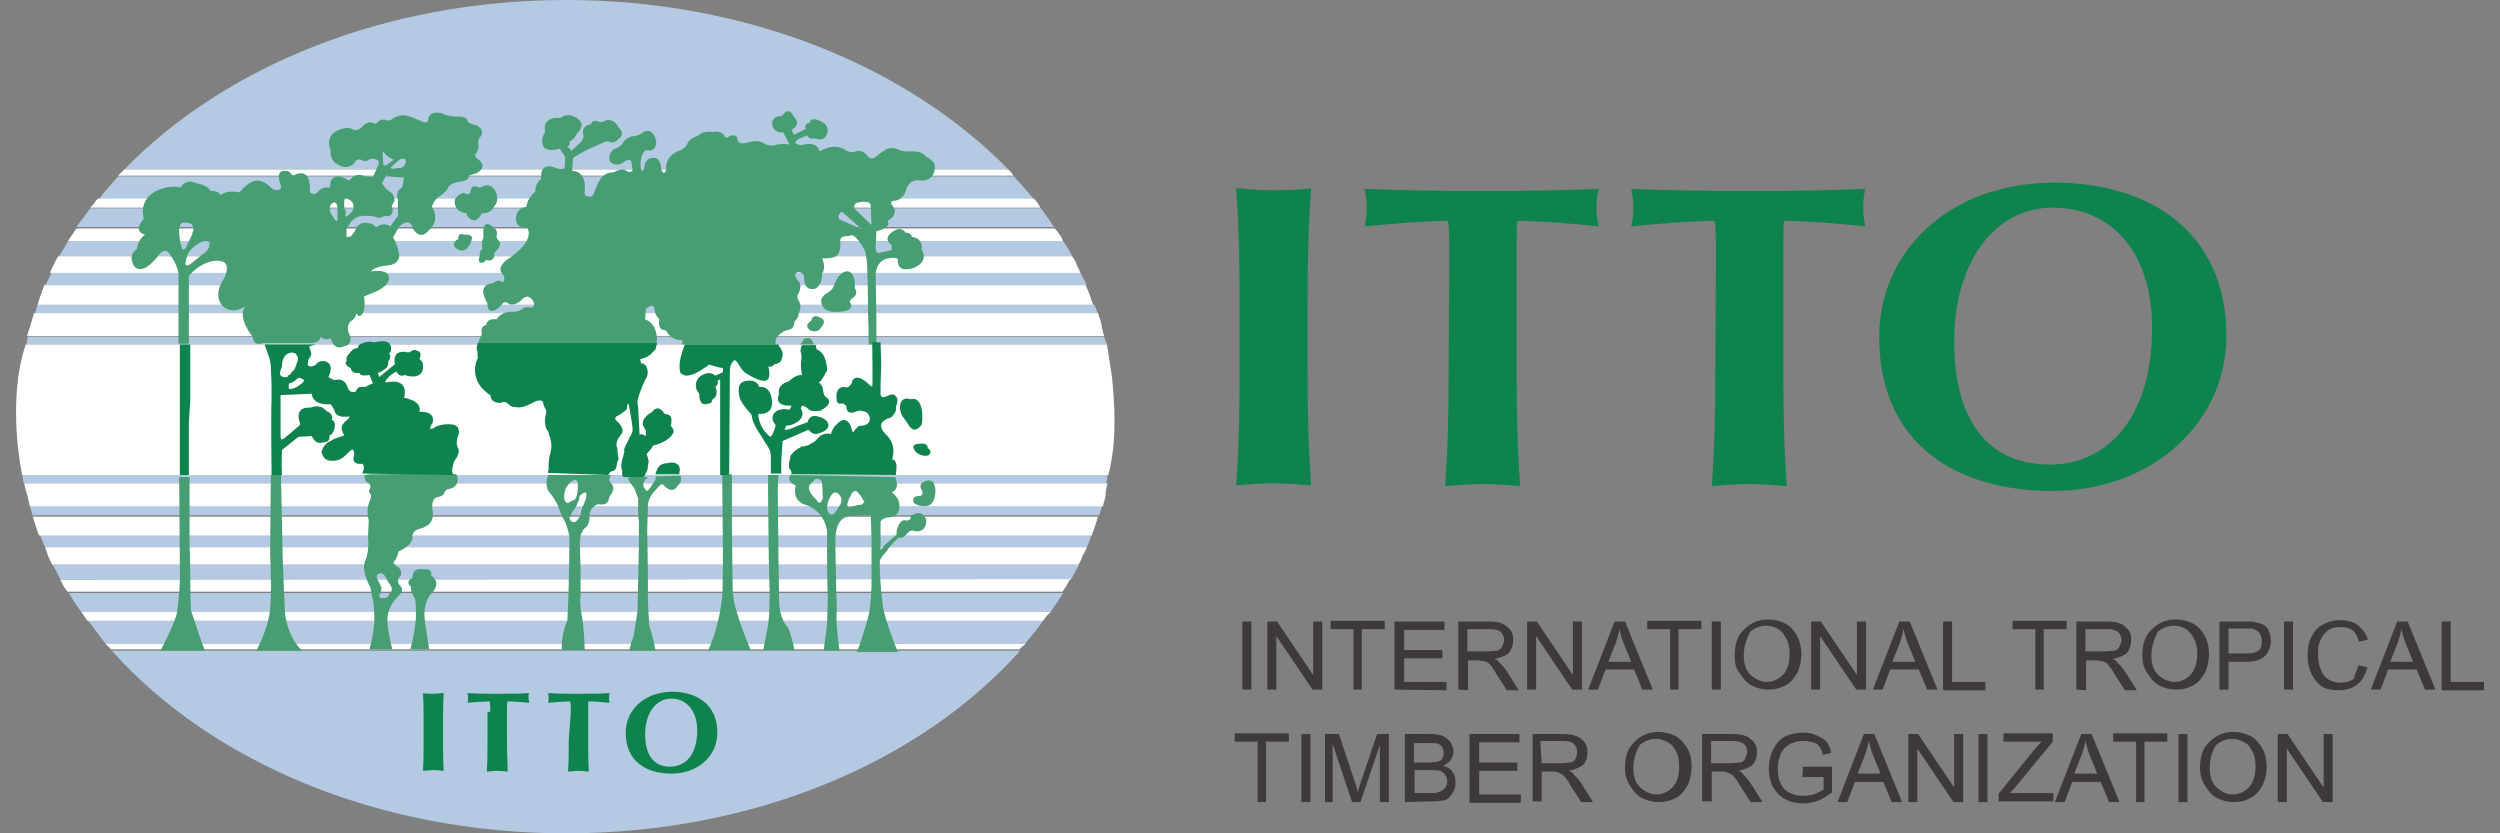 <?xml version="1.0" encoding="utf-8"?>
<!-- Generator: Adobe Illustrator 24.3.0, SVG Export Plug-In . SVG Version: 6.00 Build 0)  -->
<svg version="1.1" id="图层_1" xmlns="http://www.w3.org/2000/svg" xmlns:xlink="http://www.w3.org/1999/xlink" x="0px" y="0px"
	 viewBox="0 0 360 120" style="enable-background:new 0 0 360 120;" xml:space="preserve">
<rect x="0" y="0" width="360" height="120" fill="#808080" stroke="none"/>
<style type="text/css">
	.st0{fill:#FFFFFF;}
	.st1{fill:#B4CAE2;}
	.st2{fill:#0F834D;}
	.st3{fill:#489E73;}
	.st4{fill:#3E3A39;}
</style>
<g>
	<g>
		<path class="st0" d="M5.4,43.9c0,0,0.4-1.3,0.6-1.8c0.2-0.5,0.4-1.1,0.4-1.1h149.9c0,0,0.5,1.1,0.6,1.4c0.1,0.3,0.5,1.5,0.5,1.5
			H5.4L5.4,43.9z"/>
		<path class="st1" d="M8.7,83.5h145.5l0,0c0.4-0.7,0.8-1.5,1.2-2.2H7.6C7.9,82,8.4,82.7,8.7,83.5z"/>
		<path class="st1" d="M153,34.6H9.9c-0.4,0.7-0.9,1.5-1.4,2.3h145.9C154,36.1,153.6,35.4,153,34.6z"/>
		<path class="st1" d="M6.5,78.8h150c0.3-0.6,0.5-1.3,0.7-1.9H5.7C6,77.6,6.2,78.2,6.5,78.8z"/>
		<path class="st1" d="M4.7,74.2h153.6c0.1-0.4,0.3-0.9,0.4-1.4H4.3C4.5,73.4,4.5,73.8,4.7,74.2z"/>
		<path class="st1" d="M11.7,88.1h139.6c0.6-0.9,1.3-1.9,1.8-2.7H9.9C10.4,86.2,11,87.2,11.7,88.1z"/>
		<path class="st1" d="M146,25.4H17c-0.9,1.1-2,2.1-2.7,3.3h134.6C147.9,27.5,146.9,26.4,146,25.4z"/>
		<path class="st1" d="M155.6,39.3H7.4c-0.3,0.6-0.6,1.2-0.8,1.8h149.9C156.2,40.4,155.9,39.9,155.6,39.3z"/>
		<path class="st1" d="M81.5,0C55.4,0,32.3,9.6,17.9,24.4h127.3C130.7,9.6,107.6,0,81.5,0z"/>
		<path class="st1" d="M149.9,30H13c-0.6,0.9-1.4,1.8-2,2.7h140.8C151.2,31.9,150.6,30.9,149.9,30z"/>
		<path class="st1" d="M159,48.5H4c-0.1,0.4-0.1,0.7-0.2,1.1h155.7C159.2,49.3,159.1,48.8,159,48.5z"/>
		<path class="st1" d="M81.5,120c27.3,0,51.2-10.4,65.4-26.3H16.1C30.3,109.6,54.2,120,81.5,120z"/>
		<path class="st1" d="M3.2,68.4c0.1,0.4,0.1,0.7,0.2,1.2h155.9c0.1-0.4,0.1-0.7,0.2-1.2H3.2z"/>
		<path class="st1" d="M157.6,43.9H5.4c-0.1,0.4-0.3,0.9-0.4,1.4h153.2C157.9,44.7,157.8,44.3,157.6,43.9z"/>
		<path class="st1" d="M15.2,92.7h132.4c0.9-1.1,1.8-2.1,2.6-3.3H12.7C13.6,90.5,14.4,91.7,15.2,92.7z"/>
		<path class="st0" d="M160.1,54.1L160.1,54.1c-0.4-2.7-0.7-4.5-0.7-4.5l0,0H3.7l0,0C0.9,58,3.2,68.4,3.2,68.4l0,0h156.4l0,0
			C160.9,63.5,160.5,57.9,160.1,54.1z"/>
		<path class="st0" d="M145.7,24.9c-0.1-0.1-0.5-0.5-0.5-0.5l0,0H17.9l0,0c0,0-0.4,0.4-0.5,0.5s-0.4,0.4-0.4,0.4l0,0H146l0,0
			C146,25.4,145.8,25.2,145.7,24.9z"/>
		<path class="st0" d="M149.4,29.2c-0.1-0.1-0.5-0.6-0.5-0.6l0,0H14.1l0,0c0,0-0.4,0.4-0.5,0.6c-0.1,0.2-0.6,0.7-0.6,0.7H13h136.8
			l0,0C149.9,30,149.5,29.4,149.4,29.2z"/>
		<path class="st0" d="M152.5,33.7c-0.1-0.2-0.6-0.8-0.6-0.8l0,0H11.1H11c0,0-0.5,0.8-0.6,0.9c-0.1,0.1-0.6,0.9-0.6,0.9h0.1H153l0,0
			C153.1,34.6,152.7,33.9,152.5,33.7z"/>
		<path class="st0" d="M155,38c-0.1-0.4-0.6-1.1-0.6-1.1l0,0H8.5H8.4c0,0-0.3,0.4-0.6,1.1c-0.3,0.5-0.6,1.3-0.6,1.3l0,0h148.3l0,0
			C155.7,39.3,155.1,38.4,155,38z"/>
		<path class="st0" d="M158.6,46.7c-0.1-0.6-0.5-1.6-0.5-1.6l0,0H4.9l0,0c0,0-0.4,1.3-0.5,1.7c-0.2,0.5-0.5,1.6-0.5,1.6l0,0H159l0,0
			C159,48.5,158.7,47.4,158.6,46.7z"/>
		<path class="st0" d="M159.5,69.6H3.5l0,0c0,0,0.2,1.2,0.4,1.6c0.1,0.4,0.4,1.7,0.4,1.7l0,0h154.4h0.1c0,0,0.4-1.2,0.4-1.7
			C159.2,70.5,159.5,69.6,159.5,69.6L159.5,69.6z"/>
		<path class="st0" d="M4.7,74.2L4.7,74.2c-0.1,0,0.2,0.7,0.4,1.4c0.2,0.6,0.5,1.5,0.5,1.5l0,0h151.6l0,0c0,0,0.2-0.5,0.5-1.4
			c0.1-0.2,0.1-0.4,0.2-0.6l0,0c0.1-0.2,0.1-0.5,0.2-0.7H4.7V74.2z"/>
		<path class="st0" d="M156.5,78.8H6.5l0,0c0,0,0.2,0.6,0.4,1.2c0.2,0.5,0.6,1.3,0.6,1.3l0,0h147.8l0,0c0,0,0.4-0.6,0.6-1.3
			C156.3,79.4,156.5,78.8,156.5,78.8L156.5,78.8z"/>
		<path class="st0" d="M8.7,83.5L8.7,83.5c0,0,0.2,0.4,0.4,0.8c0.2,0.4,0.6,0.9,0.6,0.9l0,0H153l0,0c0,0,0.2-0.3,0.6-0.9
			c0.3-0.6,0.5-0.9,0.5-0.9l0,0L8.7,83.5z"/>
		<path class="st0" d="M151.2,88.1H11.7l0,0c0,0,0.3,0.4,0.4,0.6c0.2,0.3,0.5,0.7,0.5,0.7l0,0h137.6l0,0c0,0,0.3-0.4,0.5-0.7
			C151,88.4,151.4,88.1,151.2,88.1L151.2,88.1z"/>
		<path class="st0" d="M147.7,92.7H15.2l0,0c0,0,0.2,0.3,0.4,0.4c0.2,0.2,0.4,0.4,0.4,0.4l0,0h130.8l0.1-0.1l0,0
			c0.1-0.1,0.2-0.2,0.3-0.3C147.5,92.9,147.7,92.7,147.7,92.7L147.7,92.7z"/>
		<path class="st2" d="M61,104.3c0-1.8,0-3.1-0.1-4.5c0.4,0.1,0.8,0.1,1.5,0.1c0.6,0,1.1-0.1,1.5-0.1c-0.1,1.5-0.1,2.7-0.1,4.5v2.2
			c0,1.8,0,3.1,0.1,4.5c-0.4,0-0.8-0.1-1.5-0.1c-0.6,0-1.1,0.1-1.5,0.1c0.1-1.5,0.1-2.7,0.1-4.5V104.3z"/>
		<path class="st2" d="M70.6,102.5c0-0.6,0-1.2-0.1-1.5c-0.6,0-2.1,0.1-3.2,0.2c0.1-0.2,0.1-0.4,0.1-0.7c0-0.2,0-0.4-0.1-0.7
			c1.6,0.1,2.3,0.1,4.5,0.1c2.2,0,2.9,0,4.4-0.1c-0.1,0.2-0.1,0.4-0.1,0.7c0,0.2,0.1,0.4,0.1,0.7c-0.9-0.1-2.4-0.2-3.1-0.2
			c-0.1,0.2-0.1,0.8-0.1,1.5v4.1c0,1.8,0.1,3.1,0.1,4.5c-0.4,0-0.8-0.1-1.5-0.1c-0.6,0-1.1,0.1-1.5,0.1c0.1-1.5,0.1-2.7,0.1-4.5
			v-4.1H70.6z"/>
		<path class="st2" d="M82.2,102.5c0-0.6,0-1.2-0.1-1.5c-0.6,0-2.1,0.1-3.2,0.2c0.1-0.2,0.1-0.4,0.1-0.7c0-0.2,0-0.4-0.1-0.7
			c1.6,0.1,2.3,0.1,4.5,0.1s2.9,0,4.4-0.1c-0.1,0.2-0.1,0.4-0.1,0.7c0,0.2,0,0.4,0.1,0.7c-0.9-0.1-2.4-0.2-3.1-0.2
			c0,0.2,0,0.8,0,1.5v4.1c0,1.8,0,3.1,0.1,4.5c-0.4,0-0.8-0.1-1.5-0.1c-0.6,0-1.1,0.1-1.5,0.1c0.1-1.5,0.1-2.7,0.1-4.5L82.2,102.5
			L82.2,102.5z"/>
		<path class="st2" d="M100.4,105.2c0,3.6-1.8,5.2-3.9,5.2c-2,0-3.6-1.2-3.6-4.7c0-2.8,1.4-5.1,3.8-5.1
			C98.8,100.6,100.4,102.3,100.4,105.2z M90.1,105.5c0,4.1,2.9,5.9,6.6,5.9c3.9,0,6.6-2.6,6.6-5.9c0-4-2.9-5.9-6.6-5.9
			C92.7,99.7,90.1,102.3,90.1,105.5z"/>
		<path class="st3" d="M53.4,68.3l-0.9,0.1c-0.1,0.7,0.4,1.1,0.4,1.1c0.6,0.2,0.4,0.8,0.4,0.8c-0.4,0.5,0.1,0.9,0.1,0.9
			c0.1,0.5-0.1,0.8-0.1,0.8c-0.7,1.4-0.2,2.9-0.2,2.9c-0.1,2-0.1,2.4-0.1,2.4c0.2,2.4-0.4,3.4-0.4,3.4c-0.7,1.5,0.8,4,0.8,4
			c0,0.6,0.4,2.2,0.4,2.2l0.1,1.7c0.1,2.3-0.7,4.9-0.7,4.9h3.3c-0.9-3.4-0.7-4.5-0.7-4.5c0.1-2,1.7-3.3,1.7-3.3c0.9-0.8,0-1.5,0-1.5
			c-0.5-0.6,0.1-1.2,0.1-1.2c0.5-0.6-0.2-1.3-0.2-1.3c-0.9-0.5-0.7-0.8-0.7-0.8c0.5-0.5,0.7-1.5,0.7-1.5c2-0.9,2-1.9,2-1.9
			c-0.2-1.2,1.2-1.4,1.2-1.4c2.2-0.6,1.7-2.5,1.7-2.5c-0.3-1.8,0.6-2,0.6-2c0.9-0.1,1.1-0.6,1.1-0.6c0.1-0.6,0.8-0.6,0.8-0.6
			c1.4-0.4,1.2-1.7,0.9-2.1l-0.7-0.1L53.4,68.3z M56.1,85.4c-0.1,0.6-0.6,0.7-0.6,0.7c-1.1,0.2-0.9-0.3-0.8-0.6l0.1-0.1
			c0,0,0.2-0.7,0.1-0.9c-0.1-0.2-0.3-0.6-0.3-0.6l-0.1-0.2c-0.4-0.6-0.2-0.9-0.2-0.9c0.6-0.6,1.1,0.1,1.1,0.1l0.5,0.9l0.1,0.1
			c0,0,0.3,0.5,0.4,0.7c0,0.1,0,0.4,0,0.6C56.2,85.1,56.2,85.3,56.1,85.4"/>
		<path class="st3" d="M25.9,82c0.1,2.6-0.4,6.1-0.4,6.1c-0.2,1.5-2.4,5.6-2.4,5.6h6.4l-0.9-2.5c-0.9-2.7-1.1-3.3-1.1-3.3
			c-0.1-1.7-0.1-5.2-0.1-5.2c0-1.3-0.1-4.5-0.1-4.5v-9.5h-1.5L25.9,82z"/>
		<path class="st3" d="M38.9,79.3l0.1,4c0.1,1.6-0.1,4.3-0.1,4.3c-0.2,2.9-2,6.1-2,6.1h6.6C41,91.3,41,87.6,41,87.6l-0.3-7.4
			l-0.2-10.1c-0.1-0.4,0-0.9,0-1.7H39L38.9,79.3z"/>
		<path class="st3" d="M69.4,30.7c0,0,1.1,0.2,1.7-0.9c0,0,0.9-0.8,0.3-2.1c0,0-0.6-1.7-2.2-0.7c0,0-0.1,0.1-0.5-0.1
			c0,0-0.7-0.3-0.9,0.4c0,0,0,0.9-0.7,0.6c0,0-0.7-0.5-1.6,0.8c0,0-0.4,1.8,1.7,2C67,30.9,68.3,32.9,69.4,30.7z"/>
		<path class="st3" d="M71.5,34c0.3-0.9-0.4-1.2-0.4-1.2c-1.6-1.5-1.5,0.6-1.5,0.6v0.9c-0.4,0.7-0.1,1.5-0.1,1.5
			c-0.5,0.4-0.4,0.7-0.4,0.7c0,0.4-0.1,0.6-0.1,0.6c-0.3,1.2,0.8,0.6,0.8,0.6c0.1-0.4,0.5-0.2,0.5-0.2c0.9,0.1,0.9-0.8,0.9-0.8
			c-0.1-0.4,0.3-0.6,0.3-0.6c0.9-0.9,0.3-1.5,0.3-1.5C71.5,34.4,71.5,34,71.5,34z"/>
		<path class="st3" d="M66.8,33.8c-0.9-0.4-0.8,0.6-0.8,0.6c-1.5,0.9,0.1,1.6,0.1,1.6c1.3,0.5,1.8-1.4,1.8-1.4
			C68.3,33.6,66.8,33.8,66.8,33.8z"/>
		<path class="st3" d="M104,69.3l0.1,9.8c0,0,0,5.8-0.1,6.7c0,0-0.3,4.1-2,7.8h6.1c0,0-1.5-3.5-2-5.5c0,0-0.6-1.5-0.6-3.8l-0.1-8.3
			v-7.7H104l0,0"/>
		<path class="st3" d="M94.6,48.9c0,0,0.1-2.3-1.7-2.9l0.1-1.5c0,0,0.9-0.9,1.2-0.2c0,0,0.1,0.2,0.1,0.6c0,0,0.1,0.5,0.5,0.9
			c0,0,0.2,0.2,0.1,0.5c0,0-0.1,1.1,0.6,1.2c0,0,0.4,0,0.6,0.4c0,0,0.7,1.2,2.2,1.1c0,0-0.1,0.3-0.1,0.6h0.1h13.4
			c-0.1-0.4,0-1.2,0.9-1.7c0,0,0.1-0.2,0.9-0.4c0,0,0.9,0,0.9-1.2c0,0,0.7-0.6,0.6-1.2c0,0,0.6-0.9,0-1.8c0,0-0.4-0.6,0-1.1
			c0,0,0.7-1.2-0.2-1.9c0,0-0.7-0.9,0.1-1.1c0,0,0.8-0.1,0.9,0.7c0,0-0.2,2,1.5,1.7c0,0,1.1-0.3,1.1-2.3c0,0,0.6-0.6,0-2.1
			c0,0,1.8,0.1,2.2-0.5c0,0,0.5-0.4,0.4-2c0,0-0.1-0.7,0.9-0.7c0,0,0.4,0,0.6-0.1c0,0,0.6-0.4,2,2.1c0,0,0.4,0.9,0.4,3.3
			c0,0,0.1,2.9,0.1,5.9c0,0,0.1,3.1,0.1,4.4c0.1,0,0.1,0,0.1,0s0.6,0,0.9,0c0.1,0,0.1,0,0.1,0V46l-0.1-6.6c0,0,0-1.5,1.4-2.1
			c0,0,1.2-0.4,1.8,0c0,0-0.4,2.1,2.2,1.3c0,0,2.4-0.8,1.2-2.7c0,0,0.4-1.5-1.4-1.8c0,0,0-0.6-0.9-0.6c0,0-0.6-1.1-1.9-0.1
			c0,0-1.5,0.9-0.1,1.9v0.7l-1.7,0.4c0,0-0.7,0.3-0.6-0.9l0.1-2.2c0,0,2.3-0.5,1.6-1.5c0,0,1.8-0.9,0.7-2.2c0,0-0.6-0.7,0.4-0.7
			c0,0,1.2-0.1,1.6-1.6c0,0,0.3-1.6,2.1-1.3c0,0,2.2,0.2,2-2.2c0,0,0-0.6-1.3-1.3c0,0-0.5-0.8-2.1-0.7c0,0-0.9,0.1-1.7-0.2
			c0,0-1.2-0.7-2.2,0.1c0,0-0.1,0-1.2,0.9c0,0-0.7,0.7-1.4-0.4c0,0-0.6-0.7-1.5-0.4c0,0-0.5,0.3-1.3-0.1c0,0-1.4-1.2-3.5-0.1
			c0,0-0.5,0.4-0.5-0.1c0,0-0.3-1.2-2.5-0.6c0,0-1.6-0.1-0.4-0.9l1.2-0.5c0,0,0.4,0.7,1.1,0.4c0,0,1.2,0.6,1.7-0.4
			c0,0,0.9-1.5-1.2-2.2c0,0-1.1-0.5-1.2,0.4c0,0-0.8,0-0.6,0.9l-1.7,0.8l-0.3-0.7c0,0,1.5-0.8,0.3-1.9c0,0-0.6-1.7-1.7-0.1
			c0,0-1.5-0.1-1.4,1.2c0,0,0,1.2,1.6,1.2l0.9,1.7c0,0-1.2-0.2-2.1,0.1c0,0-0.9,0.2-1.5-0.2c0,0-0.8-0.7-2.3-0.2
			c0,0-1.5,0.5-1.6-0.4c0,0,0-0.7-0.7-0.6c0,0-0.1-0.1-0.6,0.2c0,0-0.4,0.4-0.7-0.3c0,0-0.4-0.6-1.5-0.4c0,0-1.4-0.2-2,0.4
			c0,0-0.1,0.1-0.5,0.3c0,0-0.8,0.1-1.3,1.1c0,0-0.2,0.6-1.1,0.9c0,0-1.9,0.6-1.9,2.5c0,0,0.1,0.6-0.3,0.7c0,0-0.4-0.1-0.4-0.9
			c0,0-0.1-0.7-0.5-1.1c0,0-0.4-0.3-1.1-0.1c0,0-0.3,0-0.7,0.7c0,0-0.1,0.4-0.2,0.9c0,0-0.4,0.4-0.4-0.1c-0.1-0.5-0.2-1.9,0.7-2.7
			c0,0,1.5,0.6,1.5-1.3c0,0-0.5-2.2-2-1.2c0,0-0.3,0.4-1.2,0.5c0,0-1.3,0.1-1.7,1.2c0,0-0.6,0.5-1.2,0.7c0,0-0.9,0.6-0.6,1.7
			c0,0,0.6,0.9,1.8,0.3c0,0,0.9-0.8,1.3-0.3l0.2,1.3c0,0-0.2,0.5-0.9,0.1c0,0-0.5-0.5-1.6,0.1c0,0-0.1,0.1-0.9,0.2
			c0,0-0.9,0.1-1.5,1.3c0,0-0.4,0.8-0.7,1.7c0,0-0.2,0.5-0.7,0.4c0,0-0.8,0.1-0.6-0.9c0,0,0.4-2.7-1.8-2.8l0.1-1.8
			c0,0,0.4-0.4,2.2-1.3c0,0,1.5-0.7,2.5-1.1c0,0,0.4-0.1,0.8,0.1c0,0,0.5,0.2,1.2-0.6c0,0,0.9-0.6-0.1-1.5c0,0-0.7-1.7-2.2-0.9
			c0,0-0.3,0.2-0.7,0c0,0-0.9-0.4-1.1,0.4c0,0-1.5,0.1-1.1,1.6c0,0,0.2,0.4-0.5,1.1l-1.2,1.1l-0.6-0.6c0,0,0.5-0.1,0.3-0.7
			c0,0,0.8-0.4,1.1-1.2c0,0,1.7-1.4-0.4-2.4c0,0-1.1-0.6-2,0.2c0,0-2.7-0.4-2.2,2c0,0-0.9,1.2-0.1,2.3c0,0,0.7,0.6,2.2,0.1l0.8,1.2
			l-0.1,1.6c0,0-0.3,0.4-1.5-0.1c0,0-1.4-0.6-1.8,0.6c0,0-0.1,0.2-0.1,1.1c0,0-0.9,0.6-0.8,1.8c0,0-1.2,0.9-1.3,2.2
			c0,0-1.5,0.1-1.5,1.7c0,0-0.1,1.4,1.6,1.3c0,0,1.5,1.7-2.9,4.6c0,0-1.6,1.1-0.6,2.1c0,0,0.5,0.6,0,1.2c0,0-0.4-0.7-1.5,0.1
			c0,0-1.8,0.1-1.2,1.8c0,0,0.1,0.4,0.5,1.1c0,0-0.1,1.6,1.2,0.9c0,0,0.3-0.1,0.9-0.8c0,0,0.4-0.6,0.9-0.1c0,0,0.6,0.5,1.7-0.3
			c0,0,0.9-1.3,1.7-0.3c0,0,0.7,0.8,0,1.2c0,0-1.1-0.2-1.4,0.2c0,0-0.3,0.4-1.5,0.4c0,0-1.5-0.1-2.2,1.1c0,0-1.3-0.3-1.5,0.8
			c0,0-0.9,0.1-0.6,1.3c0,0-0.6,1.1-0.8,2.3h25.8 M121.1,31.7c-0.7-0.3-0.2-0.9-0.2-0.9c0.3-0.6,0.7,0,0.7,0l2.5,2.2L121.1,31.7z
			 M123.1,30.1c0,0-0.1-0.2-0.1-0.4c0-0.1,0.1-0.4,0.4-0.5c0.4-0.1,0.9-0.2,1.5-0.1c0.4,0.1,0.5,0.4,0.5,0.6l0,0c0,0.1,0,0.1,0,0.1
			l0,0v0.1l0.1,2.5L123.1,30.1z"/>
		<path class="st3" d="M79,68.4h-0.1c0,0.1,0,0.2-0.1,0.4c0,0-0.4,1.4,0.4,2.2c0,0,0.4,0.4,1.1,1.7c0,0,0.4,1.3,1.1,2.5
			c0,0,0.7,1.7,0.6,2.7c0,0-0.1,8.2-0.2,9.1l-0.1,2.4c0,0-0.9,1.7-0.8,4.2h3.3c0,0-0.1-3.5-0.4-4.8c0,0-0.4-2-0.2-2.9v-4.1l-0.1-3.5
			c0,0-0.1-1.7,0.9-2.4c0,0,0.3-0.1,0.5-1.2c0,0-0.3-1.5,1.2-2.1c0,0,1.5,0.4,1.6-0.9c0,0,0-0.1,0.4-0.7c0,0,0.6-0.8-0.2-1.5
			c0,0-0.4-0.4,0.1-1.1 M81.5,72.3C81.4,72.3,81.4,72.3,81.5,72.3L81.5,72.3c-0.1-0.1-0.1-0.1-0.1-0.1c0-0.1-0.1-0.1-0.1-0.2
			c-0.3-1.4,0.6-2.3,0.6-2.3l0.1-0.1c0.2-0.2,1.1-1.1,1.2,0.1l0,0v0.1c0,0,0.1,1.7-0.5,2.2C82.1,72.1,81.7,72.7,81.5,72.3z
			 M84.4,71.7C84.3,72,84,72.8,84,72.8l-0.1,0.1c-0.1,0.1-0.1,0.4-0.2,0.7c0,0,0,0.1-0.1,0.4v0.1c0,0-0.2,0.5-0.4,0.7
			c-0.1,0.2-0.4,0.4-0.6,0.4c-0.1,0-0.2-0.1-0.3-0.1c-0.5-0.5-0.2-0.8-0.1-0.9c0.1-0.2,0.1-0.4,0.3-0.6c0,0,0.2-0.2,0.4-0.6l0.1-0.1
			c0,0,0.1-0.4,0.3-0.8c0.1-0.1,0.1-0.2,0.1-0.4c0.1-0.2,0.1-0.4,0.2-0.4C84.5,70.5,84.5,71.1,84.4,71.7z"/>
		<path class="st3" d="M90.4,68.9c0,0,0.4,0.8,0.9,1.3l0.6,1.6c0,0-0.1,2.5,0.1,3.3L92,78.6c0,0-0.1,4-0.1,4.6l-0.1,4.8
			c0,0-0.3,2.2-0.6,3.7c0,0-0.2,0.4-0.6,2h3.8c0,0-0.5-2.6-0.9-3.5c0,0-0.1-1.8-0.2-3.5v-4.3l-0.1-6l0.1-3.4c0,0-0.1-1.2,0.9-2.2
			l0.8-0.9c0,0,0.4-0.4,0.7,0.1c0,0,1.2,1.3,1.9-0.1c0,0,0.7-0.4,0.4-1.4l-3.5,0.1v-0.1c-0.1,0.1-0.1,0.4-0.1,0.6l-0.9,1.3
			c0,0-0.4,0.6-0.6,0c0,0-0.6-0.5,0-1.3c0,0,0.1-0.1,0.4-0.4h-0.5h-0.5h-0.6h-0.6h-0.5"/>
		<path class="st3" d="M122.8,39.6c-0.9-1.4-2.2,0.4-2.2,0.4l-0.7,1.5c-0.1,0.3-1.1,0.9-1.1,0.9c-1.1,0.9-0.2,1.9-0.2,1.9
			c0.6,0.8,2.1,0.6,2.1,0.6c2.5-0.1,1.8-1.2,1.8-1.2c-0.4-0.4,0.3-0.8,0.3-0.8c0.8-0.5,0.4-1.2,0.4-1.2c-0.2-0.4-0.1-0.9-0.1-0.9
			C123.1,40.2,122.8,39.6,122.8,39.6z"/>
		<path class="st3" d="M116.8,46.2c-1.2,0.7-0.1,1.4-0.1,1.4c1.2,0.4,1.5-0.4,1.5-0.4c1.1-1.2-0.2-1.5-0.2-1.5
			C117,45.1,116.8,46.2,116.8,46.2z"/>
		<path class="st3" d="M115.2,49.6h2c-0.2-0.6-0.6-1.4-1.6-0.6C115.7,49.1,115.5,49.3,115.2,49.6C115.2,49.7,115.2,49.6,115.2,49.6z
			"/>
		<path class="st2" d="M132.6,61.3c0,0,0.3-0.1,0.2-1.8c0,0-0.1-2.5-1.7-2c0,0-0.8-0.4-1.3,0.3c0,0-0.6,0.9,0.2,2.2
			c0,0,0.6,0.8,0.9,1.3C131,61.4,131.6,62.5,132.6,61.3z"/>
		<path class="st2" d="M133.6,65.6c0,0,0.9-0.4,0-1.1c0,0,0-0.8-1.1-0.6c0,0-1.7-0.1-0.6,1.2C131.9,65.1,132.6,65.8,133.6,65.6z"/>
		<path class="st3" d="M133.5,69.2c-1.6,0.4-0.7,1.5-0.7,1.5c0.2,0.9-0.5,0.7-0.5,0.7c-0.9,0.1-0.8,0.6-0.8,0.6
			c-0.1,0.9,1.7,0.9,1.7,0.9c1.6,0,1.5-2.3,1.5-2.3C134.6,68.8,133.5,69.2,133.5,69.2z"/>
		<path class="st3" d="M62.1,82.9C62.3,81.7,61,82,61,82c-1.7-0.4-1.6,1.2-1.6,1.2c-1.2,0.6-0.2,1.3-0.2,1.3
			c-0.2,0.6,0.6,1.8,0.6,1.8c0.1,0.9,0.1,2.4,0.1,2.4c0,1.7-0.8,4.8-0.8,4.8h2.7c-0.4-2.5-0.6-4-0.6-4c-0.4-2.7,0.8-3.9,0.8-3.9
			C63.8,83.8,62.1,82.9,62.1,82.9z"/>
		<path class="st3" d="M112.2,86.9l-0.1-6.8l-0.1-9.5l0.1-2.2h-1.5v2.3l0.1,9.5l0.1,4.3c0.1,1.7-0.1,4.7-0.1,4.7
			c-0.1,1.1-0.8,4.4-0.8,4.4h4.5c-0.4-2-0.9-3.2-0.9-3.2C112.3,89.3,112.2,86.9,112.2,86.9z"/>
		<path class="st2" d="M112.6,50.5c-0.1-0.1-0.1-0.2-0.2-0.4c0,0-0.2-0.1-0.3-0.5H98.6c0,0,0,0,0,0.1c-1.2,2.9-0.6,4-0.6,4
			s0,0.1,0.1,0.1l0.1,0.1c0,0,0,0,0.1,0c0,0,0.1,0,0.1,0.1c0.9,0.4,2.5-0.6,3.3-1.2c0.2-0.1,0.4-0.3,0.4-0.3l1.4,0.4l0.6,0.1l0,0
			v0.6l0,0l-1.1,0.5c0,0-0.7-0.9-2.2,0.1c0,0-0.6,0.5-0.6,1.3c0,0.4,0.1,0.7,0.5,1.2l0,0l0,0c0,0,0,0.1,0,0.2s0,0.4,0.1,0.7
			c0.1,0.3,0.3,0.6,0.6,0.6c0,0,0.2,0,0.4,0c0.2-0.1,0.4-0.1,0.6-0.2c0.1-0.1,0.1-0.1,0.1-0.3v-0.1c0,0,0.4-0.2,0.6-0.6
			c0.1-0.4,0.2-0.7-0.1-1.3c0,0,0.6-0.4,0.3-0.8l0,0l0,0l0.4-0.3v1.1v1.5c0,0.1,0,0.2,0,0.2v2.4v8.6h1.1h0.2l0.1-15.1
			c0-0.9,0.6-1.4,0.6-1.4l0,0c0.1-0.1,0.2,0,0.3,0.1c0.3,0.2,0.5,0.9,1.2,1.6c3.1,2,3.6,1.2,3.6,0.2c0-0.3-0.1-0.6-0.1-0.8
			c0-0.1,0-0.1-0.1-0.1l0,0v-0.1c0.1,0,0.2,0,0.3,0c0.6-0.1,0.6-0.4,0.6-0.4s0.1,0.2,0.7-0.2c0.2-0.1,0.4-0.4,0.4-0.7
			C112.8,51.2,112.7,50.8,112.6,50.5z"/>
		<path class="st2" d="M115.4,58.4c0.4,0,0.9,0.4,0.9,0.4c0.3,0.4,0.8,0.4,1.2,0.4c0.4,0,0.7-0.1,0.7-0.1c2-1.1,0.9-1.8,0.9-1.8
			c-0.6-0.3-0.6-1.3-0.6-1.3c-0.1-0.5-0.4-0.8-0.6-0.9c0.4-0.3,0.7-0.8,1.1-1.6c0.1-0.1,0.1-0.2,0.1-0.4c0-0.1,0-0.4-0.1-0.6
			c0,0-0.1-1.7-1.4-2.2c0,0-0.1-0.3-0.1-0.6h-2l0,0c-0.1,0.1-0.1,0.2-0.2,0.6c-0.1,0.5,0.2,0.6,0.1,1.4c-0.1,0.6-0.1,1.5,0.1,2.3
			l0,0c-0.1,0-0.1,0-0.3,0c-0.8,0.1-1.6,0.9-1.6,0.9c-1.9,0.6-1.4,1.8-1.4,1.8c-0.9,2,1.8,1.7,1.8,1.7l-0.3,0.6c0,0,0,0-0.1,0
			c-0.9-0.3-1.8,0.2-1.8,0.2c-1.2,0.9-0.1,2-0.1,2c-0.1,0.6-0.4,1.2-0.5,1.4c-0.1,0.2-0.3,0.3-0.3,0.3l0,0c-1.8-1.5-1.7-3.3-1.7-3.3
			h0.1c0.1,0,0.2,0,0.4,0c2.2-0.2,1.3-2.7,1.3-2.7c-0.3-1.1-1.2-1.2-1.5-1.2c-0.1,0-0.2,0-0.2,0l0,0c-0.2-0.9-1.2-0.9-1.5-0.9
			c-0.1,0-0.1,0-0.1,0c-0.4,0.1-0.7,0.1-0.9,0.3c-0.1,0.1-0.1,0.1-0.1,0.1c-0.6,0.5-0.2,2-0.2,2c0.2,0.9,1.7,2.5,1.7,2.5
			c0.2,0.9,0.2,1.3,1.5,3.2c0.2,0.4,0.4,0.7,0.8,1.3c0.1,0.1,0.2,0.4,0.3,0.5c0.2,0.5,0.2,0.9,0.2,0.9v2.6h1.5v-0.7
			c0-0.3,0-0.5,0-0.7c0-0.8,0.1-1.6,0.2-3.3l3.7-1.6h0.1c0.3,0.5,0.7,0.6,1.1,0.6c0.1,0,0.3-0.1,0.3-0.1c1.5-0.4,1.4-1.2,1.4-1.2
			c-0.1-0.9-1.4-1.2-1.4-1.2c-0.3-0.1-0.5-0.1-0.7-0.1c-0.8,0.1-0.9,0.9-0.9,0.9l-1.4,0.5c-0.9,0.4-1.5,0.6-1.7,0.6
			c-0.1,0-0.2,0-0.2,0l0.2-0.6c0.9,0,1.7-0.6,1.7-0.6c1.2-0.9,0.4-1.9,0.4-1.9l0.4-0.7C115.1,58.4,115.2,58.4,115.4,58.4z"/>
		<polygon class="st2" points="25.9,56.4 25.9,68.4 27.2,68.4 27.2,60.8 27.4,57.7 27.4,49.6 25.9,49.6 		"/>
		<path class="st2" d="M96.7,66.6c-0.4,0-0.6,0.1-0.6,0.1c-0.4,0-0.6,0.1-0.9,0.2c-0.6,0.4-0.7,1.1-0.8,1.3c0,0.1-0.1,0.1-0.1,0.1
			h3.6c0,0,0-0.1-0.1-0.1C98.2,66.8,97.2,66.6,96.7,66.6z"/>
		<path class="st2" d="M129,68.4c0,0,0.1-0.6,0.1-1.4c0-0.1-0.1-0.4-0.2-0.6c-0.1-0.1-0.1-0.2-0.3-0.2c-0.1,0-0.1-0.1-0.1-0.1
			s0,0,0-0.1c0.6-2-0.7-3.2-0.7-3.2c-1.7-1.6-0.6-2.2-0.2-2.4c0.1,0,0.1-0.1,0.1-0.1c0.3-0.1,0.5-0.1,0.6-0.2c0,0,0.1,0,0.1-0.1
			c0,0,0.1,0,0.1-0.1l0.1-0.1c0,0,0,0,0.1-0.1l0.1-0.1c0,0,0,0,0-0.1l0.1-0.1l0,0c0.2-0.4,0.1-0.9,0.1-0.9c0.4-0.6,0.3-1.5-0.4-1.7
			c-0.4-0.1-1.2,0.5-1.5,0.4c-0.4-0.2-0.3-0.6-0.3-0.9V56c0-0.1,0-0.4,0-0.6c0-0.8,0.1-2.2,0.1-2.9l-0.1-3.2c-0.1,0-0.2,0-0.3,0
			c-0.4,0-0.6,0-0.7,0c-0.1,0-0.2,0-0.2,0c0,0.7,0.1,6.3,0,6.4l-0.1-0.1c0,0,0,0-0.1,0c-2.2-2.2-2.7-0.8-2.7-0.6l0,0c0,0,0,0,0,0.1
			c0,0,0,0.1-0.1,0.1l0,0c-0.1,0.4-0.6,0.6-0.6,0.6c-2-0.5-1.5,1.9-1.5,1.9c0.1,0.6,0.6,0.4,0.9,0.4l0,0c0.1,0,0.1,0.1,0.1,0.1
			c0.2,0.1,0.4,0.2,0.4,0.4c0,0.1,0,0.1,0,0.1v0.1c0,0,0.1,1.1,1.5,0.4c0.1,0,0.1,0,0.1,0c0.2-0.1,0.4-0.1,0.6,0
			c0.3,0,0.7,0.1,0.9,0.4c0,0,0.1,0.2,0.2,0.4c0.3,0.9-0.6,1.2-0.6,1.2c-0.1,0-0.3,0.1-0.4,0.1c-0.3,0-0.5-0.1-0.9,0.4l-0.1,0.1
			C123,62,123,62,123,62.1s-0.1,0.1-0.2,0.1l0,0c0,0-0.1-0.1-0.3-0.9c0,0-0.7-1.7-2-0.2c0,0-0.1,0.1-0.4,0.4
			c-0.2,0.4-0.4,0.7-0.4,0.9c0,0.1,0,0.1,0,0.1s-1.2-0.4-2,0.7c0,0-0.3,0.4-0.8,0.6c-0.3,0.2-0.6,0.4-0.9,0.4
			c-0.1,0.1-0.4,0.1-0.6,0.1c0,0-0.1,0-0.1,0.1c-0.9,0.4-1.4,1.1-1.5,1.3v0.1V66c0,0-0.5,1.2,0.1,1.8l0.1,0.2l-0.1,0.3"/>
		<path class="st2" d="M65.2,68.4c0,0,0-0.3-0.1-0.6l0,0v-0.1c0.1-0.3,0.1-1.2,0.6-1.7c0,0,0.1-0.1,0.1-0.2c0.1-0.1,0.1-0.3,0.2-0.5
			c0.1-0.3,0.1-0.6-0.1-0.9c0,0-0.3-0.6,0-1.5c0-0.1,0.1-0.1,0.1-0.2c0.1-0.3,0.1-0.5,0.1-0.6s-0.1-0.2-0.1-0.4
			c-0.1-0.3-0.5-0.6-1.2-0.6c-0.1,0-0.1,0-0.2,0c0,0-0.1,0-0.3,0c-0.4,0-1.2,0.1-1.8,0.5c0,0-0.9,0.6-0.4-0.4c0-0.1,0-0.1,0.1-0.1
			l0,0c0.1-0.1,0.8-1.9-1.8-1.8l0,0c0,0,0,0,0-0.1c0.1-0.2,0.2-1.2-1.4-1.7c-0.1,0-0.1-0.1-0.2-0.1c-0.4-0.1-0.6-0.1-0.6-0.1
			s0,0,0-0.1l0,0l0,0c0.1-0.2,0.7-2.9-2.7-2.1c0,0,0-0.1,0.1-0.4c0,0,0-0.1,0.1-0.1l0.1-0.1c0,0,0-0.1,0.1-0.1
			c0.2-0.3,0.6-0.6,1.2-0.9c0,0,0.3,0.9,1.2,0.5c0,0,0.4,0.2,0.9,0.2c0.8,0.1,1.9-0.2,1.7-1.7c0-0.1,0-0.4-0.4-0.7l-0.1-0.1
			c0,0,0.3-0.6,0.1-0.9c-0.1-0.2-0.4-0.3-0.7-0.4c-0.1,0-0.4,0-0.4,0.1c-0.1,0-0.2,0.1-0.4,0.2c-0.2,0.1-0.4,0-0.5,0
			c-0.2-0.1-1.2-0.1-1.5,0.4c-0.1,0.1-0.1,0.4-0.2,0.6c0,0.1,0,0.2,0,0.3v0.1l0.1,0.3l-0.1,0.1l-2.2,1.8l-0.2-0.6l0,0
			c0,0,0.6-0.1,1.3-0.8c0.1-0.1,0.1-0.3,0.2-0.4V52l0.1-0.1c0.1-0.1,0.2-0.4,0.2-0.5c0-0.3-0.1-0.4-0.1-0.4l-0.1-0.1
			c0,0,0.1,0,0.1-0.1c0.1-0.1,0.2-0.1,0.2-0.4c0.2-1.7-1.8-1.2-1.8-1.2h-0.1l-0.6,0.1c0,0-0.3-0.1-0.6-0.1s-0.7,0.1-1.2,0.3
			c-0.4,0.2-0.4,0.2-0.4,0.4c0,0-0.1,0.1,0,0.2h-0.1c-0.1,0-0.3,0.1-0.4,0.1c-0.4,0.1-0.5,0.4-0.8,0.7c-0.4,0.4-0.4,0.6-0.4,0.7
			s0,0.2,0,0.2V52c0,0.1-0.1,0.1-0.1,0.1c-0.1,0.2,0,0.6,0.7,0.9l0,0l0,0c0,0,0.1,0.9,1.2,0.7c0,0,0,0,0.1,0c0,0,0,0,0,0.1
			c0.1,0.1,0.2,0.4,1.4,0.2l0.5,1.2l-0.9,0.4l-0.1,0.1c0,0,0,0-0.1,0s-0.1,0-0.1,0c-0.2,0-0.6,0-0.9,0.1c-0.1,0.1-0.3,0.4-0.4,0.6
			c0,0-0.9,0.4-1.2-0.8c0,0-0.4-1.2-1.6-0.9H48l0,0l0,0l-0.7-0.4l0,0l0,0c0,0,0.8-1.5-0.1-2.1L47,52.1C46.9,52,46.8,52,46.6,52l0,0
			h-0.1l0,0h-0.1h-0.1l0,0c-0.1,0-0.2,0.1-0.4,0.1c-0.1,0.1-0.3,0.2-0.4,0.4l0,0c0,0-0.1,0.1-0.4,0.2c-0.2,0.1-0.5,0.1-0.8-0.1l0,0
			l0,0l0.1-0.9v0.1l0,0c0,0,0.3-0.4,0.4-0.7c0.1-0.3-0.2-0.9-0.3-1.2l0.6-0.2l0.4-0.1h-4h-0.1h-3.3l0,0l0.6,1.7l0.1,0.3l0.1,0.4
			c0.1,0.6,0.1,0.8,0.1,0.8c0,0.3,0.1,1.9,0.1,3.2l0,0c0,0.9,0,1.6,0,1.6c-0.1,2,0,10.3,0,10.3v0.5h1.5c-0.1-1.6,0-3.3,0-3.3v-0.1
			v-0.2l2-1.6l0.4-0.3l1.9-0.1c0.3,0.6,0.7,1.2,1.7,0.9c0.1,0,0.4-0.1,0.5-0.1c0.1-0.1,0.3-0.2,0.3-0.4c0.1-0.2,0-0.4,0-0.5
			c0,0,0.1,0,0.3-0.1c0.4-0.4,0.6-1.2,0.5-1.7c-0.1-0.1-0.1-0.4-0.4-0.4v-0.1c0.1-0.2,0.1-0.9-0.8-1.2c0-0.1-0.1-0.1-0.1-0.1
			c-0.2-0.3-0.9-0.9-2.2-0.4c-0.1,0-0.2,0-0.3,0c-0.4,0-1.4,0.1-1.4,1.2c0,0.1,0,0.1,0,0.1v0.1c0,0.1,0,0.1,0,0.1
			c0,0.1,0.1,0.2,0.1,0.4c0,0,0,0,0,0.1c0.1,0.1,0.1,0.3,0.1,0.5l-2,1.7l-0.4,0.3c-0.3,0.1-0.4,0.3-0.4-0.8v-5.5l4.5-0.2
			c0,0.2,0.1,1.7,2.7,1.5c0,0,0.5,0.6,0.7,1.3c0,0,0.3,0.6,1.5,0.5c0.1,0,0.3,0,0.3,0s0.1-0.1,0.2,0c0.1,0.1-0.1,0.3-0.6,0.7
			c0,0-0.2,0.2-0.4,0.5c-0.1,0.1-0.1,0.4-0.1,0.6c0.1,0.4,0.3,0.8,0.4,0.9c0,0-0.4,0.1-1.2,0.4c-0.4,0.1-0.7,0.4-1.2,0.6
			c-0.4,0.3-0.7,0.7-0.9,1.3c0,0.1,0,0.2,0.1,0.4c0.1,0.3,0.3,0.6,0.6,0.8h0.1c0.1,0,0.1,0.1,0.1,0.1h0.1c2,0.4,2.7-1.2,3.3-1.5
			c0.1-0.1,0.2-0.1,0.3,0.1c0.1,0.1,0.1,0.6,0.1,0.6v0.1c0,0.1-0.1,0.2-0.1,0.4c0,0,0,0,0,0.1c0,0-0.1,0.8,1.2,0.7h0.1
			c0,0,0.2,0.1,0.2,0.6c0,0.2-0.1,0.4-0.1,0.4c-0.1,0.2-0.1,0.3-0.1,0.4 M41.5,54.2c-0.4,0.2-0.6,0.1-0.6,0.1c-0.1,0-0.2,0-0.3-0.1
			l0,0c-0.3-0.1-0.4-0.5-0.1-1.1v-0.1c0.1-0.1,0.1-0.2,0.1-0.4l0,0v-0.1c0-0.2,0.1-0.4,0.1-0.6c0-0.1,0.1-0.2,0.1-0.2s0-0.1,0.2-0.4
			l0.1-0.1c0.1-0.1,0.1-0.1,0.1-0.1c0.1-0.1,0.1-0.1,0.1-0.1c0.3-0.1,0.5-0.3,0.9-0.2c0.1,0,0.1,0,0.1,0s0.1,0.1,0.2,0.1
			s0.1,0.1,0.1,0.1c0.1,0.1,0.1,0.1,0.2,0.3c0,0,0.1,0.1,0.1,0.2v0.3c0,0.1-0.1,0.3-0.1,0.3c-0.2,0.7-0.4,1.1-0.4,1.1
			c-0.1,0.1-0.3,0.3-0.4,0.4c-0.1,0.1-0.1,0.2-0.3,0.4c0,0,0,0-0.1,0c0,0-0.1,0-0.1,0.1C41.5,54.1,41.5,54.2,41.5,54.2z M43.2,55.4
			c-0.4,0.3-0.5,0.4-1.2,0.6c-0.6,0.2-0.4-0.5-0.4-0.6v-0.1c0-0.1,0-0.1,0.1-0.1c0.1,0,0.1-0.1,0.3-0.1c0.2-0.1,0.6-0.3,0.7-0.5
			c0,0,0.3-0.2,0.4-0.2c0.1,0,0.3,0.1,0.5,0.2l0,0c0.1,0,0.1,0.1,0.1,0.1C43.9,54.7,43.6,55.2,43.2,55.4z"/>
		<path class="st3" d="M68.8,22.9c-0.7-0.4-0.2-0.9-0.2-0.9c0.4-0.4,0.3-1.2,0.3-1.2c-0.1-0.4,0.1-0.9,0.1-0.9
			c1.2-1.2-0.5-1.9-0.5-1.9c-1.1-0.2-1.2-0.6-1.2-0.6c-0.1-0.8-1.7-0.6-1.7-0.6c-1.4-0.1-2-0.5-2-0.5c-1.9-0.4-1.9,0.8-1.9,0.8
			c-0.1,0.9-0.9,0.4-0.9,0.4l-1.7-0.7c-1.6-0.6-2.7,0.4-2.7,0.4c-0.5,0.3-0.8,0.1-0.8,0.1c-0.8-0.3-1.2,0.3-1.2,0.3
			c-0.4,0.4-0.7,0.1-0.7,0.1c-0.8-0.4-1.6,0.6-1.6,0.6c-0.5,0.6-1.2,0.4-1.2,0.4c-0.7-0.6-2.1,0-2.1,0c-2.2,0.9-1.2,2.9-1.2,2.9
			c-0.1,1.8,1.1,2.1,1.1,2.1c1.3,0.9,2.3-0.2,2.3-0.2c0.4-0.9,1.2-0.4,1.2-0.4c0.5,0.3,0.9-0.1,0.9-0.1c0.4-0.2,0.8-0.1,0.8-0.1
			c0.9,0.1,0.6,0.8,0.6,0.8l-0.8,1.8l-1.1-0.1c-1.5-0.6-2,0.3-2,0.3c-0.4,0.5-0.7,0.1-0.7,0.1c-1.9-1.1-2.3,0.4-2.3,0.4
			c0,1.1-0.4,0.8-0.4,0.8c-0.9-0.1-1.4,0.6-1.4,0.6c-0.4,0.5-0.8,0.3-0.8,0.3c-0.4-0.1-0.4-0.4-0.4-0.4c0.1-0.7-0.1-1.5-0.1-1.5
			c-0.4-1.6-1.9-0.9-1.9-0.9c-0.5,0.4-0.7-0.1-0.7-0.1c-0.2-0.4-0.8-0.4-0.8-0.4c-1.5-0.1-0.8,1.7-0.8,1.7c0.3,0.6,0.1,0.9,0.1,0.9
			c-0.8,0.5-1.4-0.2-1.4-0.2C38.1,26,37.1,26,37.1,26c-1.2-0.1-2.6,1.7-2.6,1.7c-2-0.4-2.7,0.4-2.7,0.4c-0.4-0.7-1.5-0.6-1.5-0.6
			c-0.4-0.9-2-1.1-2-1.1c-1.6-0.8-2.3,0.6-2.3,0.6c-1.6-0.4-3.3,0.4-3.3,0.4c-2.9,1.3-2,4.1-2,4.1c-1.7,2,0.2,2.3,0.2,2.3
			c-1.1,0.7-1.2,2.1-1.2,2.1c-1.4,0.9-0.4,2.4-0.4,2.4c1.3,1.6,3.5-1.5,3.5-1.5c1.1-1.5,1.7-0.1,1.7-0.1c1.1,1.5,1.2,2.7,1.2,2.7
			v10.1l0,0h1.5v-3.5v-6.3c2.5-2.7,4.6-2.1,4.6-2.1c1.7,0.3,0.4,2.6,0.4,2.6c-1.6,2.4-0.2,3.8-0.2,3.8c1.5,1.5,3.3,0.1,3.3,0.1
			c-1.2,1.7,1.1,4.4,1.1,4.4c0.1,1.5,1.5,0.9,1.5,0.9l0,0l0,0H41l0,0h3.8H45c1.1-0.1,1.2-0.9,1.2-0.9c0.6,0.7,1.4,0.2,1.4,0.2
			c0.2,0.6,0.5,1.1,0.8,1.2c0.1,0.1,0.3,0.1,0.4,0.1c0.4,0.1,0.6-0.1,0.6-0.1c1.8-0.3,0.8-2,0.8-2c-0.4-1.2,0.4-1.7,0.4-1.7
			c0.6-0.4,0.6-0.7,0.6-0.7c0.1-0.5,0.2-0.3,0.2-0.3c0.4,0.8,0.9-0.2,0.9-0.2c0.4-1.1,0.1-2.3,0.1-2.3l1.7-0.7
			c2.6-1.2,1.8-2.4,1.8-2.4c-0.4-0.9-2.5-0.5-2.5-0.5c0.6-0.8,2.6-0.9,2.6-0.9c2-0.3,1.4-2,1.4-2c-0.4-1.5-0.8-2-0.8-2l0.9-1.6
			c1.7-1.5,2,0.4,2,0.4c1.2,1.8,2.3,0.1,2.3,0.1c1.7-1.5,0.4-3.3,0.4-3.3c0.2-0.9,0.9-1.4,0.9-1.4c1.1-0.7,1.4-1.3,1.4-1.3
			c0.2-0.7,1.5-0.9,1.5-0.9c1.7-0.1,1.5-0.9,1.5-0.9l1.2-0.4C70.4,23.9,68.8,22.9,68.8,22.9z M26.2,35.8c-0.1-0.4-0.2-0.8-0.3-1.2
			v-0.1c0,0-0.1-0.6-0.1-1.1c0-0.1,0-0.1,0-0.2s0-0.4,0.1-0.6v-0.1l0,0c0.1-0.3,0.4-0.6,1.1-0.4c0,0,0.6,0,0.7,0.4l0,0
			c0,0,0,0,0.1,0.1l0,0c0.1,0.1,0.1,0.4,0,0.6v0.1c-0.1,0.1-0.1,0.2-0.1,0.4l-0.9,1.9C26.4,36.2,26.2,35.8,26.2,35.8z M29.5,36.4
			l-0.7,0.5l0,0c0,0-1.3,1.1-1.5,1.2c-0.1,0.1-0.3,0.1-0.4,0.1l0,0c-0.1,0-0.2-0.1-0.2-0.2c0-0.4,0.3-1.2,0.3-1.2v-0.1
			c0.2-0.5,0.7-1.1,1.7-1.7c0,0,0.9-0.6,1.5-0.1C30,35.1,30.5,35.5,29.5,36.4z M55.2,21.8c0.4,0.8,1.5,1.2,1.5,1.2l-1.1,0.8
			c-0.4,0.1-0.4-0.1-0.4-0.1l-0.1-1.5C55.1,21.8,55.2,21.8,55.2,21.8z M49.6,30L49.6,30c0,0-0.1-0.7,0-1.2c0-0.2,0.3-0.3,0.6-0.1
			l0,0l0,0c0.1,0.1,0.2,0.1,0.4,0.3c0.4,0.4,0.3,0.8,0.3,0.8v0.2c-0.1,0.6-0.9,1.1-0.9,1.1c-0.4,0.4-0.2-0.6-0.2-0.6L49.6,30z
			 M47.5,30.1L47.5,30.1c0-0.1-0.1-0.4,0.2-0.7c0.4-0.4,0.7-0.3,0.8,0.1c0,0.1,0.1,0.2,0.1,0.4l0,0V30c0,0.1,0,0.1,0,0.1v1.5
			c0,0,0,0.5-0.4,0C47.8,30.9,47.5,30.7,47.5,30.1z M57.8,27.1c0,0-0.7,0.2-0.6,1.4l0.1,0.1v0.4l0,0l0,0v0.9l0,0v1.2l-1.1,1.5
			c-0.8-0.6-1.7-0.1-1.7-0.1c-0.4,0.4-0.5,0.1-0.5,0.1c-0.2-0.3-0.6-0.4-0.6-0.4c-1.4-0.4-1.9,0.3-2,0.5l0,0c0,0,0,0-0.1,0.1
			c-0.1,0.4-0.5,0.9-0.5,0.9c-0.4,0.6-0.9,0.4-0.9,0.4v-1.3l0.2-0.2l0,0c0.1-0.1,0.3-0.4,0.4-0.6c0,0,0.7-0.9,1.7-0.9
			c0,0,0.7-0.1,1.8,0.1c0,0,0.7,0.4,1.3-0.1c0,0,1.5,0.4,1.2-1.2c0,0-0.1-0.2-0.1-0.3l0.4-0.6c0-0.6-0.1-0.9-0.4-1.2l-0.8-0.6
			l-0.6-0.8l0.6-1.1c0,0,2.4,0.4,2.6,0.2C58,25.7,58.2,26.4,57.8,27.1z M58.3,23.7c0,0.1-0.1,0.1-0.1,0.2l-0.3,0.2
			c0,0-0.1,0.1-0.6,0.1c-0.4,0-0.5,0.1-0.6,0.1c-0.1,0-0.1,0-0.2,0c-0.1,0-0.1,0-0.2-0.1v-0.1l0.1-0.1c0.1-0.1,0.1-0.1,0.1-0.1
			l0.9-0.8c0.4-0.4,0.9-0.2,0.9-0.2C58.6,23.1,58.3,23.7,58.3,23.7z"/>
		<path class="st2" d="M87.6,68.4L87.6,68.4c0.1-0.2,0.2-0.4,0.4-0.5c0,0,0.8-0.1,0.8-0.9l0.1-0.5c0.2-0.2,0.2-0.6,0.1-0.8l-0.1-0.9
			c0-0.1,0-0.2,0-0.2c0-0.1,0-0.1-0.1-0.3c0-0.1-0.1-0.2,0-0.4c0,0,0,0,0-0.1c0,0,0,0,0-0.1c0.1-0.3,0.1-0.4,0.4-0.8
			c0,0,0.1-0.1,0.1-0.2l0.1-0.1l0.1-0.1c0,0,0-0.1,0.1-0.1c0.1-0.4,0.1-0.9-0.6-1.6l-0.1-0.1c0,0-0.8-0.5,0.2-0.9
			c0,0,0.5-0.3,1.1-0.8c0.1-0.1,0.1-0.4,0.1-0.6c0-0.1,0-0.1,0.1-0.2c0.1-0.1,0.1-0.1,0.1,0c0,0.1,0.1,0.3,0.1,0.4l0.4,2.3v0.1
			c0,0.2,0.1,0.5,0.1,0.9c0,0.7-1.5,2.7-1.2,3.1v0.1l-0.4,1.5v0.1c-0.1,0.4,0,0.9,0.1,1.1c0,0-0.1,0.8,0.2,0.9H90h0.4H91h0.7h0.5
			h0.5c0.2-0.4,0.6-0.9,0.6-1.6l0.1-0.5c0-0.4-0.1-0.7-0.3-1.2l0.6-0.7l0.4-0.6c0,0,0,0,0.1,0h0.1c0,0,1.7-0.4,2.5-1.5
			c0,0,0.1-0.1,0.1-0.2s0.1-0.1,0.1-0.2l0,0v-0.1c0-0.2-0.1-0.4-0.4-0.8l0,0c0,0,0,0,0-0.1c0,0,0.4-1.2-0.4-1.5
			c-0.1,0-0.3-0.1-0.4-0.1l0,0c0,0,0,0-0.1,0c0,0-0.1-0.2-0.3-0.4c-0.2-0.2-0.4-0.4-0.7-0.4c-0.2,0-0.5,0.1-0.8,0.5
			c0,0.1-0.1,0.1-0.1,0.1s-1.5,0.7-1.2,1.9c0,0.1,0,0.1,0.1,0.1c0,0,0,0,0,0.1c0.1,0.1,0.1,0.1,0.1,0.2l0,0c0.1,0.1,0.1,0.1,0.2,0.3
			l0,0L93,62.8l0,0c0,0-0.1-0.1-0.2-0.1c-0.2-0.1-0.5-0.3-0.7-0.1l0,0L92,60.8l-0.1-2.1c0,0,0-0.2-0.1-0.6v-0.3c0,0,0-0.2,0.1-0.5
			c0.1-0.4,0.2-0.6,0.4-1.2l0,0l0.6-1.4l0.2-0.3l0,0c0,0,0.3-0.6,0.1-1.3c0-0.1-0.1-0.1-0.1-0.2c0,0,0,0,0-0.1c0,0,0-0.1-0.1-0.1
			c-0.1-0.2-0.4-0.4-0.7-0.4l-0.1-0.6l0,0l0,0c0,0,0.1,0,0.4-0.1c0.4-0.1,0.9-0.3,1.4-0.9c0.1-0.1,0.2-0.1,0.2-0.2
			c0.4-0.6,0.4-1.1,0.4-1.1H68.8l0,0c0,0-0.2,0.5-0.1,0.9c0.1,0.4,0.1,1.3,0.1,1.3s-0.4,0.6-0.4,1.7c0,0.7,0.2,1.7,1.1,2.7
			c0.3,0.3,0.6,0.6,1.1,0.9c0,0,0.1,0.2,0.1,0.5c0.2,0.3,0.6,0.6,1.1,0.6c0,0,0,0,0.1,0S72,58,72.2,58c0,0,0.1-0.1,0.2-0.1
			c0.1,0,0.1,0,0.3,0c0.2,0,0.2,0.1,0.3,0.1c0.1,0.1,0.1,0.1,0.1,0.1s0.3,0.3,0.7,0.5H74c0,0,0,0,0.1,0c0.4,0.1,0.9,0.1,1.5-0.1
			c0.1,0,0.1-0.1,0.2-0.1h0.1c0.1,0,0.1-0.1,0.2-0.1c0.4-0.2,1.4-0.8,1.8-0.6c0.1,0,0.2,0.1,0.3,0.2c0,0,0,0.2,0.1,0.5
			c0.1,0.1,0.1,0.3,0.2,0.4c0,0,0.3,0.4,0.1,0.8v0.1c0,0-0.4,1.2,0.2,2.3c0,0,0.1,0,0.1,0.1c0.1,0.1,0.1,0.1,0.1,0.2l0,0
			c0,0,0,0,0,0.1c0.1,0.3,0.4,0.9,0.4,2c0,0,0,0.2-0.1,0.6c0,0.1,0,0.2-0.1,0.4c0,0-0.1,0.4-0.1,0.5L79,66.7c0,0.3,0,0.8,0,0.9
			c-0.1,0.3-0.1,0.3-0.1,0.5l0,0"/>
		<path class="st3" d="M113.8,68.4c0,0-0.7,0.9,0.8,1.5c0,0-0.8,2.3,1.7,2.9c0,0,2.4,0.8,2.8,3.7v5.6l0.1,4.2l-0.1,3.5
			c0,0-0.2,1.8-0.5,3.9h2.3c0,0-0.6-3.8-0.4-6l-0.1-3.6l-0.1-5.4c0,0-0.1-2.3,0.4-3.1c0,0,0.4-1.4,2.2-1.3c0,0,2-0.2,2.5-0.1
			l0.1,3.8v6.4c0,0-0.1,2.9-0.4,4.1c0,0-0.5,2.2-1.7,5.4h5.9c0,0-2-4.8-2.2-6.9c0,0-0.5-4-0.4-6.3c0.2-0.4,0.4-0.7,0.6-0.9
			c0.4-0.4,0.6-0.9,1.2-1.5c0.5-0.5,0.7-0.7,0.9-0.9c0.3,0.1,0.6,0.1,1.1-0.4c0,0,0.5-0.9,1.3-0.5c0,0,1.5,0.3,1.6-1.5
			c0,0-0.3-1.7-1.9-0.9c0,0-0.4,0.1-0.4,0.6c0,0-0.2,0.4-0.9,0.2c0,0-0.8,0-1.1,1.7c0,0,0,0.1,0,0.4c-0.5,0.4-1.7,1.5-1.7,1.5
			l-0.6,0.7V76v-0.9c0,0,0.3-0.6,1.3-0.6c0,0,1.5-0.1,1.4-1.6c0,0,0.2-1.1-1.1-2c0,0,1.3-0.4,0.5-2.2 M117.5,71.9
			c0,0-1.6-1.4-0.8-2.2l0.1-0.1c0,0-0.1,0.1,0.4-0.4c0.4-0.6,1.2-0.1,1.2,0.4c0,0.1,0,0.2,0,0.2v0.1l0.1,2
			C118.3,71.7,118.3,73.1,117.5,71.9z M120.9,72.8L120.9,72.8c-0.2,0.4-0.4,0.6-0.8,1.2c0,0-0.6,0.4-0.9-0.4c0,0-0.1-0.1-0.1-0.7
			l0,0l0.1-0.5c0,0,0.7-2.4,1.7-1.1C121.5,72,120.9,72.8,120.9,72.8z M124.4,72.3c-0.1,0.2-0.2,0.3-0.2,0.3h-0.1
			c-0.1,0.1-0.1,0.1-0.4,0.1h-0.1c-0.6,0.2-1.3,0.3-1.3,0.3c-0.1-0.1-0.3-0.1-0.3-0.2v-0.1l0.1-0.4c0.1-0.2,0.1-0.4,0.2-0.6
			c0.1-0.1,0.1-0.1,0.1-0.1c0.1-0.3,0.3-0.6,0.3-0.6c0.1-0.1,0.1-0.2,0.2-0.2c0.1-0.1,0.4-0.2,0.6,0.1c0.6,0.6,0.7,0.9,0.8,1.2
			C124.5,72,124.5,72.1,124.4,72.3z"/>
	</g>
	<path class="st2" d="M178.5,44.3c0-6.9-0.1-11.7-0.5-17.2c1.5,0.1,3.3,0.3,5.4,0.3s3.9-0.1,5.4-0.3c-0.4,5.5-0.5,10.2-0.5,17.2v8.4
		c0,6.9,0.1,11.7,0.5,17.2c-1.5-0.1-3.3-0.3-5.4-0.3s-4,0.2-5.4,0.3c0.4-5.5,0.5-10.3,0.5-17.2V44.3z"/>
	<path class="st2" d="M208.7,37.3c0-2.3,0-4.5-0.2-5.5c-2.5,0-8.1,0.4-12,0.8c0.2-0.9,0.3-1.8,0.3-2.7s-0.1-1.8-0.3-2.7
		c5.9,0.2,8.9,0.3,17.1,0.3c8.1,0,11.1-0.1,16.6-0.3c-0.2,0.9-0.3,1.8-0.3,2.7c0,0.9,0.1,1.8,0.3,2.7c-3.5-0.4-9.1-0.8-11.7-0.8
		c-0.1,0.9-0.1,3.1-0.1,5.5v15.5c0,6.9,0.1,11.7,0.5,17.2c-1.5-0.1-3.3-0.3-5.4-0.3c-2.1,0-3.9,0.2-5.4,0.3
		c0.4-5.5,0.5-10.3,0.5-17.2L208.7,37.3L208.7,37.3z"/>
	<path class="st2" d="M247.1,37.3c0-2.3,0-4.5-0.2-5.5c-2.5,0-8.1,0.4-12,0.8c0.2-0.9,0.3-1.8,0.3-2.7s-0.1-1.8-0.3-2.7
		c5.9,0.2,8.9,0.3,17.1,0.3s11.1-0.1,16.6-0.3c-0.2,0.9-0.3,1.8-0.3,2.7c0,0.9,0.1,1.8,0.3,2.7c-3.5-0.4-9.1-0.8-11.7-0.8
		c-0.1,0.9-0.1,3.1-0.1,5.5v15.5c0,6.9,0.1,11.7,0.5,17.2c-1.5-0.1-3.3-0.3-5.4-0.3c-2.2,0-4,0.2-5.4,0.3c0.4-5.5,0.5-10.3,0.5-17.2
		L247.1,37.3L247.1,37.3z"/>
	<path class="st2" d="M309.9,47.2c0,13.5-6.9,19.7-14.7,19.7c-7.4,0-13.8-4.5-13.8-17.8c0-10.6,5.3-19.2,14.2-19.2
		C304.1,29.9,309.9,36.4,309.9,47.2z M270.6,48.5c0,15.5,11.2,22.2,24.9,22.2c14.6,0,25.1-10,25.1-22.3c0-14.9-10.9-22.1-24.8-22.1
		C280.6,26.3,270.6,36.3,270.6,48.5z"/>
	<g>
		<path class="st4" d="M178.9,99.3v-9.8h1.3v9.8H178.9z"/>
		<path class="st4" d="M182.5,99.3v-9.8h1.4l5.2,7.7v-7.7h1.3v9.8h-1.4l-5.2-7.7v7.7H182.5z"/>
		<path class="st4" d="M194.9,99.3v-8.7h-3.3v-1.2h7.8v1.2h-3.3v8.7H194.9z"/>
		<path class="st4" d="M200.8,99.3v-9.8h7.2v1.2h-5.8v2.9h5.5v1.2h-5.5v3.4h6.1v1.2L200.8,99.3L200.8,99.3z"/>
		<path class="st4" d="M210,99.3v-9.8h4.3c0.9,0,1.6,0.1,2,0.3c0.4,0.1,0.8,0.5,1.2,0.9c0.3,0.4,0.4,0.9,0.4,1.5
			c0,0.6-0.2,1.3-0.6,1.8c-0.4,0.4-1.2,0.7-2.1,0.9c0.4,0.1,0.6,0.3,0.7,0.5c0.4,0.4,0.7,0.7,1.1,1.3l1.7,2.7h-1.7l-1.3-2
			c-0.4-0.6-0.6-1.1-0.9-1.4c-0.2-0.3-0.4-0.5-0.6-0.6c-0.2-0.1-0.4-0.2-0.6-0.2c-0.1,0-0.4-0.1-0.7-0.1h-1.5v4.3L210,99.3L210,99.3
			z M211.4,93.8h2.7c0.6,0,1.1-0.1,1.5-0.1c0.3-0.1,0.6-0.3,0.7-0.6c0.1-0.3,0.3-0.6,0.3-0.9c0-0.4-0.1-0.8-0.5-1.2
			c-0.3-0.3-0.9-0.4-1.6-0.4h-3.2V93.8L211.4,93.8z"/>
		<path class="st4" d="M219.9,99.3v-9.8h1.4l5.2,7.7v-7.7h1.3v9.8h-1.4l-5.2-7.7v7.7H219.9z"/>
		<path class="st4" d="M228.7,99.3l3.8-9.8h1.5l4,9.8h-1.5l-1.2-2.9h-4.1l-1.1,2.9H228.7z M231.6,95.3h3.3l-1.1-2.7
			c-0.3-0.8-0.5-1.5-0.6-2c-0.1,0.6-0.3,1.3-0.5,1.9L231.6,95.3z"/>
		<path class="st4" d="M240.5,99.3v-8.7h-3.3v-1.2h7.8v1.2h-3.3v8.7H240.5z"/>
		<path class="st4" d="M246.5,99.3v-9.8h1.3v9.8H246.5z"/>
		<path class="st4" d="M249.8,94.4c0-1.7,0.4-2.9,1.4-3.8c0.9-0.9,2-1.4,3.4-1.4c0.9,0,1.7,0.2,2.5,0.6c0.8,0.4,1.3,1.1,1.7,1.8
			c0.4,0.7,0.6,1.7,0.6,2.6s-0.2,1.9-0.6,2.7c-0.4,0.7-0.9,1.4-1.7,1.8s-1.5,0.6-2.4,0.6s-1.7-0.2-2.5-0.6c-0.7-0.4-1.3-1.1-1.7-1.8
			C249.9,96.2,249.8,95.4,249.8,94.4z M251.1,94.4c0,1.2,0.3,2.1,0.9,2.7c0.6,0.6,1.5,1.1,2.4,1.1s1.8-0.4,2.4-1.1
			c0.6-0.6,0.9-1.7,0.9-2.9c0-0.8-0.1-1.5-0.4-2.1s-0.6-1.1-1.2-1.5c-0.5-0.3-1.2-0.5-1.7-0.5c-0.9,0-1.7,0.3-2.4,0.9
			C251.5,92,251.1,93.1,251.1,94.4z"/>
		<path class="st4" d="M260.8,99.3v-9.8h1.4l5.2,7.7v-7.7h1.3v9.8h-1.4l-5.2-7.7v7.7H260.8z"/>
		<path class="st4" d="M269.7,99.3l3.8-9.8h1.5l4,9.8h-1.5l-1.2-2.9h-4.1l-1.1,2.9H269.7z M272.5,95.3h3.3l-1.1-2.7
			c-0.3-0.8-0.5-1.5-0.6-2c-0.1,0.6-0.3,1.3-0.5,1.9L272.5,95.3z"/>
		<path class="st4" d="M279.8,99.3v-9.8h1.3v8.7h4.8v1.2h-6.1V99.3z"/>
		<path class="st4" d="M293.1,99.3v-8.7h-3.3v-1.2h7.8v1.2h-3.3v8.7H293.1z"/>
		<path class="st4" d="M299,99.3v-9.8h4.3c0.9,0,1.6,0.1,2,0.3c0.4,0.1,0.8,0.5,1.2,0.9c0.3,0.4,0.4,0.9,0.4,1.5
			c0,0.6-0.2,1.3-0.6,1.8c-0.4,0.4-1.2,0.7-2.1,0.9c0.4,0.1,0.6,0.3,0.7,0.5c0.4,0.4,0.7,0.7,1.1,1.3l1.7,2.7H306l-1.3-2
			c-0.4-0.6-0.6-1.1-0.9-1.4c-0.2-0.3-0.4-0.5-0.6-0.6c-0.2-0.1-0.4-0.2-0.6-0.2c-0.1,0-0.4-0.1-0.7-0.1h-1.5v4.3L299,99.3L299,99.3
			z M300.3,93.8h2.7c0.6,0,1.1-0.1,1.5-0.1c0.4-0.1,0.6-0.3,0.7-0.6c0.1-0.3,0.3-0.6,0.3-0.9c0-0.4-0.1-0.8-0.5-1.2
			c-0.4-0.3-0.9-0.4-1.6-0.4h-3.1L300.3,93.8L300.3,93.8z"/>
		<path class="st4" d="M308.5,94.4c0-1.7,0.4-2.9,1.4-3.8c0.9-0.9,2-1.4,3.4-1.4c0.9,0,1.7,0.2,2.5,0.6c0.8,0.4,1.3,1.1,1.7,1.8
			s0.6,1.7,0.6,2.6s-0.2,1.9-0.6,2.7c-0.4,0.7-0.9,1.4-1.7,1.8c-0.7,0.4-1.5,0.6-2.4,0.6s-1.7-0.2-2.5-0.6c-0.7-0.4-1.3-1.1-1.7-1.8
			C308.7,96.2,308.5,95.4,308.5,94.4z M309.8,94.4c0,1.2,0.3,2.1,0.9,2.7s1.5,1.1,2.4,1.1s1.8-0.4,2.4-1.1s0.9-1.7,0.9-2.9
			c0-0.8-0.1-1.5-0.4-2.1c-0.3-0.6-0.6-1.1-1.2-1.5c-0.5-0.3-1.2-0.5-1.7-0.5c-0.9,0-1.7,0.3-2.4,0.9
			C310.2,92,309.8,93.1,309.8,94.4z"/>
		<path class="st4" d="M319.6,99.3v-9.8h3.7c0.6,0,1.2,0,1.5,0.1c0.4,0.1,0.9,0.2,1.2,0.4c0.3,0.2,0.6,0.5,0.7,0.9
			c0.2,0.4,0.3,0.8,0.3,1.4c0,0.8-0.3,1.6-0.8,2.1c-0.5,0.6-1.5,0.9-2.8,0.9h-2.5v4h-1.2V99.3z M320.9,94.1h2.5
			c0.8,0,1.5-0.1,1.8-0.4c0.4-0.3,0.5-0.7,0.5-1.4c0-0.4-0.1-0.7-0.3-1.1c-0.2-0.3-0.4-0.4-0.8-0.6c-0.2-0.1-0.6-0.1-1.2-0.1h-2.5
			L320.9,94.1L320.9,94.1z"/>
		<path class="st4" d="M328.9,99.3v-9.8h1.3v9.8H328.9z"/>
		<path class="st4" d="M339.6,95.8l1.3,0.3c-0.3,1.1-0.7,1.9-1.5,2.5c-0.6,0.5-1.6,0.8-2.6,0.8c-1.1,0-2-0.2-2.5-0.6
			c-0.6-0.4-1.2-1.1-1.5-1.9c-0.4-0.8-0.5-1.7-0.5-2.6c0-1.1,0.2-2,0.6-2.7c0.4-0.7,0.9-1.4,1.7-1.7c0.7-0.4,1.5-0.6,2.4-0.6
			c0.9,0,1.8,0.2,2.5,0.7c0.6,0.5,1.2,1.2,1.5,2.1l-1.3,0.3c-0.2-0.7-0.5-1.3-0.9-1.6c-0.4-0.3-0.9-0.5-1.7-0.5s-1.4,0.1-1.9,0.5
			c-0.5,0.4-0.8,0.8-1.1,1.5s-0.3,1.3-0.3,1.9c0,0.8,0.1,1.6,0.4,2.2c0.2,0.6,0.6,1.2,1.2,1.5c0.5,0.3,1.1,0.4,1.7,0.4
			c0.7,0,1.4-0.2,1.9-0.6C339,97.3,339.4,96.6,339.6,95.8z"/>
		<path class="st4" d="M341.4,99.3l3.8-9.8h1.5l4,9.8h-1.5l-1.2-2.9h-4.1l-1.1,2.9H341.4z M344.2,95.3h3.3l-1.1-2.7
			c-0.3-0.8-0.5-1.5-0.6-2c-0.1,0.6-0.3,1.3-0.5,1.9L344.2,95.3z"/>
		<path class="st4" d="M351.6,99.3v-9.8h1.3v8.7h4.8v1.2h-6.1V99.3z"/>
		<path class="st4" d="M181.1,115.5v-8.7h-3.3v-1.2h7.8v1.2h-3.3v8.7H181.1z"/>
		<path class="st4" d="M187.4,115.5v-9.8h1.3v9.8H187.4z"/>
		<path class="st4" d="M190.8,115.5v-9.8h2l2.3,6.9c0.2,0.6,0.4,1.2,0.4,1.5c0.1-0.4,0.3-0.9,0.5-1.6l2.3-6.8h1.7v9.8h-1.3v-8.2
			l-2.8,8.2h-1.2l-2.8-8.4v8.4H190.8z"/>
		<path class="st4" d="M202.3,115.5v-9.8h3.7c0.7,0,1.4,0.1,1.8,0.3c0.4,0.2,0.8,0.5,1.1,0.9c0.2,0.4,0.4,0.8,0.4,1.3
			s-0.1,0.8-0.4,1.2c-0.2,0.4-0.6,0.6-1.1,0.9c0.6,0.1,1.1,0.4,1.4,0.9c0.3,0.4,0.4,0.9,0.4,1.5c0,0.4-0.1,0.9-0.3,1.3
			c-0.2,0.3-0.4,0.6-0.7,0.9c-0.3,0.3-0.6,0.4-1.1,0.4c-0.4,0.1-0.9,0.1-1.6,0.1L202.3,115.5L202.3,115.5z M203.6,109.8h2.1
			c0.6,0,0.9-0.1,1.3-0.1c0.3-0.1,0.6-0.2,0.7-0.5c0.1-0.2,0.2-0.5,0.2-0.8c0-0.3-0.1-0.6-0.2-0.8s-0.4-0.4-0.6-0.5
			c-0.3-0.1-0.8-0.1-1.5-0.1h-2L203.6,109.8L203.6,109.8z M203.6,114.2h2.5c0.4,0,0.7,0,0.9-0.1c0.3-0.1,0.5-0.1,0.7-0.3
			c0.2-0.2,0.4-0.3,0.5-0.5c0.1-0.2,0.2-0.5,0.2-0.8c0-0.4-0.1-0.6-0.3-0.9c-0.1-0.3-0.4-0.4-0.7-0.6c-0.3-0.1-0.8-0.1-1.5-0.1h-2.2
			v3.5L203.6,114.2L203.6,114.2z"/>
		<path class="st4" d="M211.6,115.5v-9.8h7.2v1.2h-5.8v2.9h5.5v1.2h-5.5v3.4h6v1.2H211.6L211.6,115.5z"/>
		<path class="st4" d="M220.7,115.5v-9.8h4.3c0.9,0,1.6,0.1,2,0.3c0.4,0.1,0.8,0.5,1.2,0.9c0.3,0.4,0.4,0.9,0.4,1.5
			c0,0.6-0.2,1.3-0.6,1.7c-0.4,0.4-1.2,0.7-2.1,0.9c0.4,0.1,0.6,0.3,0.7,0.5c0.4,0.4,0.7,0.7,1.1,1.3l1.7,2.7h-1.7l-1.3-2
			c-0.4-0.6-0.6-1.1-0.9-1.4c-0.2-0.3-0.4-0.5-0.6-0.6s-0.4-0.2-0.6-0.3c-0.1,0-0.4-0.1-0.7-0.1h-1.6v4.3H220.7L220.7,115.5z
			 M222,109.9h2.7c0.6,0,1.1-0.1,1.5-0.1c0.3-0.1,0.6-0.3,0.7-0.6s0.2-0.6,0.2-0.9c0-0.4-0.1-0.8-0.5-1.2c-0.3-0.3-0.9-0.4-1.6-0.4
			h-3.2L222,109.9L222,109.9z"/>
		<path class="st4" d="M234,110.6c0-1.7,0.4-2.9,1.4-3.8c0.9-0.9,2-1.4,3.4-1.4c0.9,0,1.7,0.2,2.5,0.6c0.7,0.4,1.3,1.1,1.7,1.8
			s0.6,1.7,0.6,2.6c0,0.9-0.2,1.9-0.6,2.7c-0.4,0.7-0.9,1.4-1.7,1.8c-0.7,0.4-1.5,0.6-2.4,0.6s-1.7-0.2-2.5-0.6
			c-0.7-0.4-1.3-1.1-1.7-1.8C234.2,112.3,234,111.5,234,110.6z M235.2,110.6c0,1.2,0.3,2.1,0.9,2.7c0.6,0.6,1.5,1.1,2.4,1.1
			s1.8-0.4,2.4-1.1c0.6-0.6,0.9-1.7,0.9-2.9c0-0.8-0.1-1.5-0.4-2.1s-0.6-1.1-1.2-1.4c-0.5-0.3-1.2-0.5-1.7-0.5
			c-0.9,0-1.7,0.3-2.4,0.9C235.7,108.1,235.2,109.2,235.2,110.6z"/>
		<path class="st4" d="M245.1,115.5v-9.8h4.3c0.9,0,1.6,0.1,2,0.3c0.4,0.1,0.8,0.5,1.2,0.9c0.3,0.4,0.4,0.9,0.4,1.5
			c0,0.6-0.2,1.3-0.6,1.7c-0.4,0.4-1.2,0.7-2.1,0.9c0.4,0.1,0.6,0.3,0.7,0.5c0.4,0.4,0.7,0.7,1.1,1.3l1.7,2.7h-1.7l-1.3-2
			c-0.4-0.6-0.6-1.1-0.9-1.4c-0.2-0.3-0.4-0.5-0.6-0.6s-0.4-0.2-0.6-0.3c-0.1,0-0.4-0.1-0.7-0.1h-1.5v4.3H245.1L245.1,115.5z
			 M246.4,109.9h2.7c0.6,0,1.1-0.1,1.5-0.1c0.4-0.1,0.6-0.3,0.7-0.6s0.3-0.6,0.3-0.9c0-0.4-0.1-0.8-0.5-1.2
			c-0.4-0.3-0.9-0.4-1.6-0.4h-3.1L246.4,109.9L246.4,109.9z"/>
		<path class="st4" d="M259.6,111.6v-1.2h4.2v3.7c-0.6,0.5-1.3,0.9-2,1.2c-0.6,0.2-1.4,0.4-2.1,0.4c-0.9,0-1.9-0.2-2.6-0.6
			c-0.8-0.4-1.4-1.1-1.8-1.8c-0.4-0.7-0.6-1.7-0.6-2.6c0-0.9,0.2-1.9,0.6-2.7c0.4-0.8,0.9-1.5,1.7-1.9c0.7-0.4,1.7-0.6,2.6-0.6
			c0.7,0,1.4,0.1,2,0.4s1.1,0.5,1.4,0.9c0.3,0.4,0.6,0.9,0.7,1.6l-1.2,0.3c-0.1-0.5-0.3-0.9-0.5-1.2c-0.2-0.3-0.5-0.5-0.9-0.6
			c-0.4-0.1-0.8-0.2-1.4-0.2c-0.6,0-1.2,0.1-1.6,0.3c-0.4,0.1-0.7,0.4-1.1,0.7c-0.3,0.3-0.4,0.6-0.6,0.9c-0.2,0.6-0.4,1.3-0.4,2
			c0,0.9,0.1,1.6,0.4,2.2c0.3,0.6,0.7,1.1,1.4,1.4c0.6,0.3,1.2,0.4,1.9,0.4c0.6,0,1.2-0.1,1.7-0.3s0.9-0.4,1.2-0.6v-1.8h-3.1v-0.3
			H259.6z"/>
		<path class="st4" d="M264.6,115.5l3.8-9.8h1.5l4,9.8h-1.5l-1.2-2.9h-4.1l-1.1,2.9H264.6z M267.5,111.4h3.3l-1.1-2.7
			c-0.3-0.8-0.5-1.5-0.6-2c-0.1,0.6-0.3,1.3-0.5,1.9L267.5,111.4z"/>
		<path class="st4" d="M274.8,115.5v-9.8h1.4l5.2,7.7v-7.7h1.3v9.8h-1.4l-5.2-7.7v7.7H274.8z"/>
		<path class="st4" d="M284.9,115.5v-9.8h1.3v9.8H284.9z"/>
		<path class="st4" d="M287.8,115.5v-1.2l5.1-6.3c0.4-0.4,0.6-0.8,1.1-1.2h-5.5v-1.2h7.1v1.2l-5.6,6.8l-0.6,0.6h6.3v1.2H287.8
			L287.8,115.5z"/>
		<path class="st4" d="M295.9,115.5l3.8-9.8h1.5l4,9.8h-1.5l-1.2-2.9h-4.1l-1.1,2.9H295.9z M298.7,111.4h3.3l-1.1-2.7
			c-0.3-0.8-0.5-1.5-0.6-2c-0.1,0.6-0.3,1.3-0.5,1.9L298.7,111.4z"/>
		<path class="st4" d="M307.6,115.5v-8.7h-3.3v-1.2h7.8v1.2h-3.3v8.7H307.6z"/>
		<path class="st4" d="M313.7,115.5v-9.8h1.3v9.8H313.7z"/>
		<path class="st4" d="M316.8,110.6c0-1.7,0.4-2.9,1.4-3.8c0.9-0.9,2-1.4,3.4-1.4c0.9,0,1.7,0.2,2.5,0.6c0.7,0.4,1.3,1.1,1.7,1.8
			c0.4,0.7,0.6,1.7,0.6,2.6c0,0.9-0.2,1.9-0.6,2.7c-0.4,0.7-0.9,1.4-1.7,1.8c-0.7,0.4-1.5,0.6-2.4,0.6c-0.9,0-1.7-0.2-2.5-0.6
			c-0.7-0.4-1.3-1.1-1.7-1.8C317,112.3,316.8,111.5,316.8,110.6z M318.2,110.6c0,1.2,0.3,2.1,0.9,2.7c0.6,0.6,1.5,1.1,2.4,1.1
			s1.8-0.4,2.4-1.1s0.9-1.7,0.9-2.9c0-0.8-0.1-1.5-0.4-2.1c-0.3-0.6-0.6-1.1-1.2-1.4c-0.5-0.3-1.2-0.5-1.7-0.5
			c-0.9,0-1.7,0.3-2.4,0.9C318.6,108.1,318.2,109.2,318.2,110.6z"/>
		<path class="st4" d="M328,115.5v-9.8h1.4l5.2,7.7v-7.7h1.3v9.8h-1.4l-5.2-7.7v7.7H328z"/>
	</g>
</g>
</svg>
